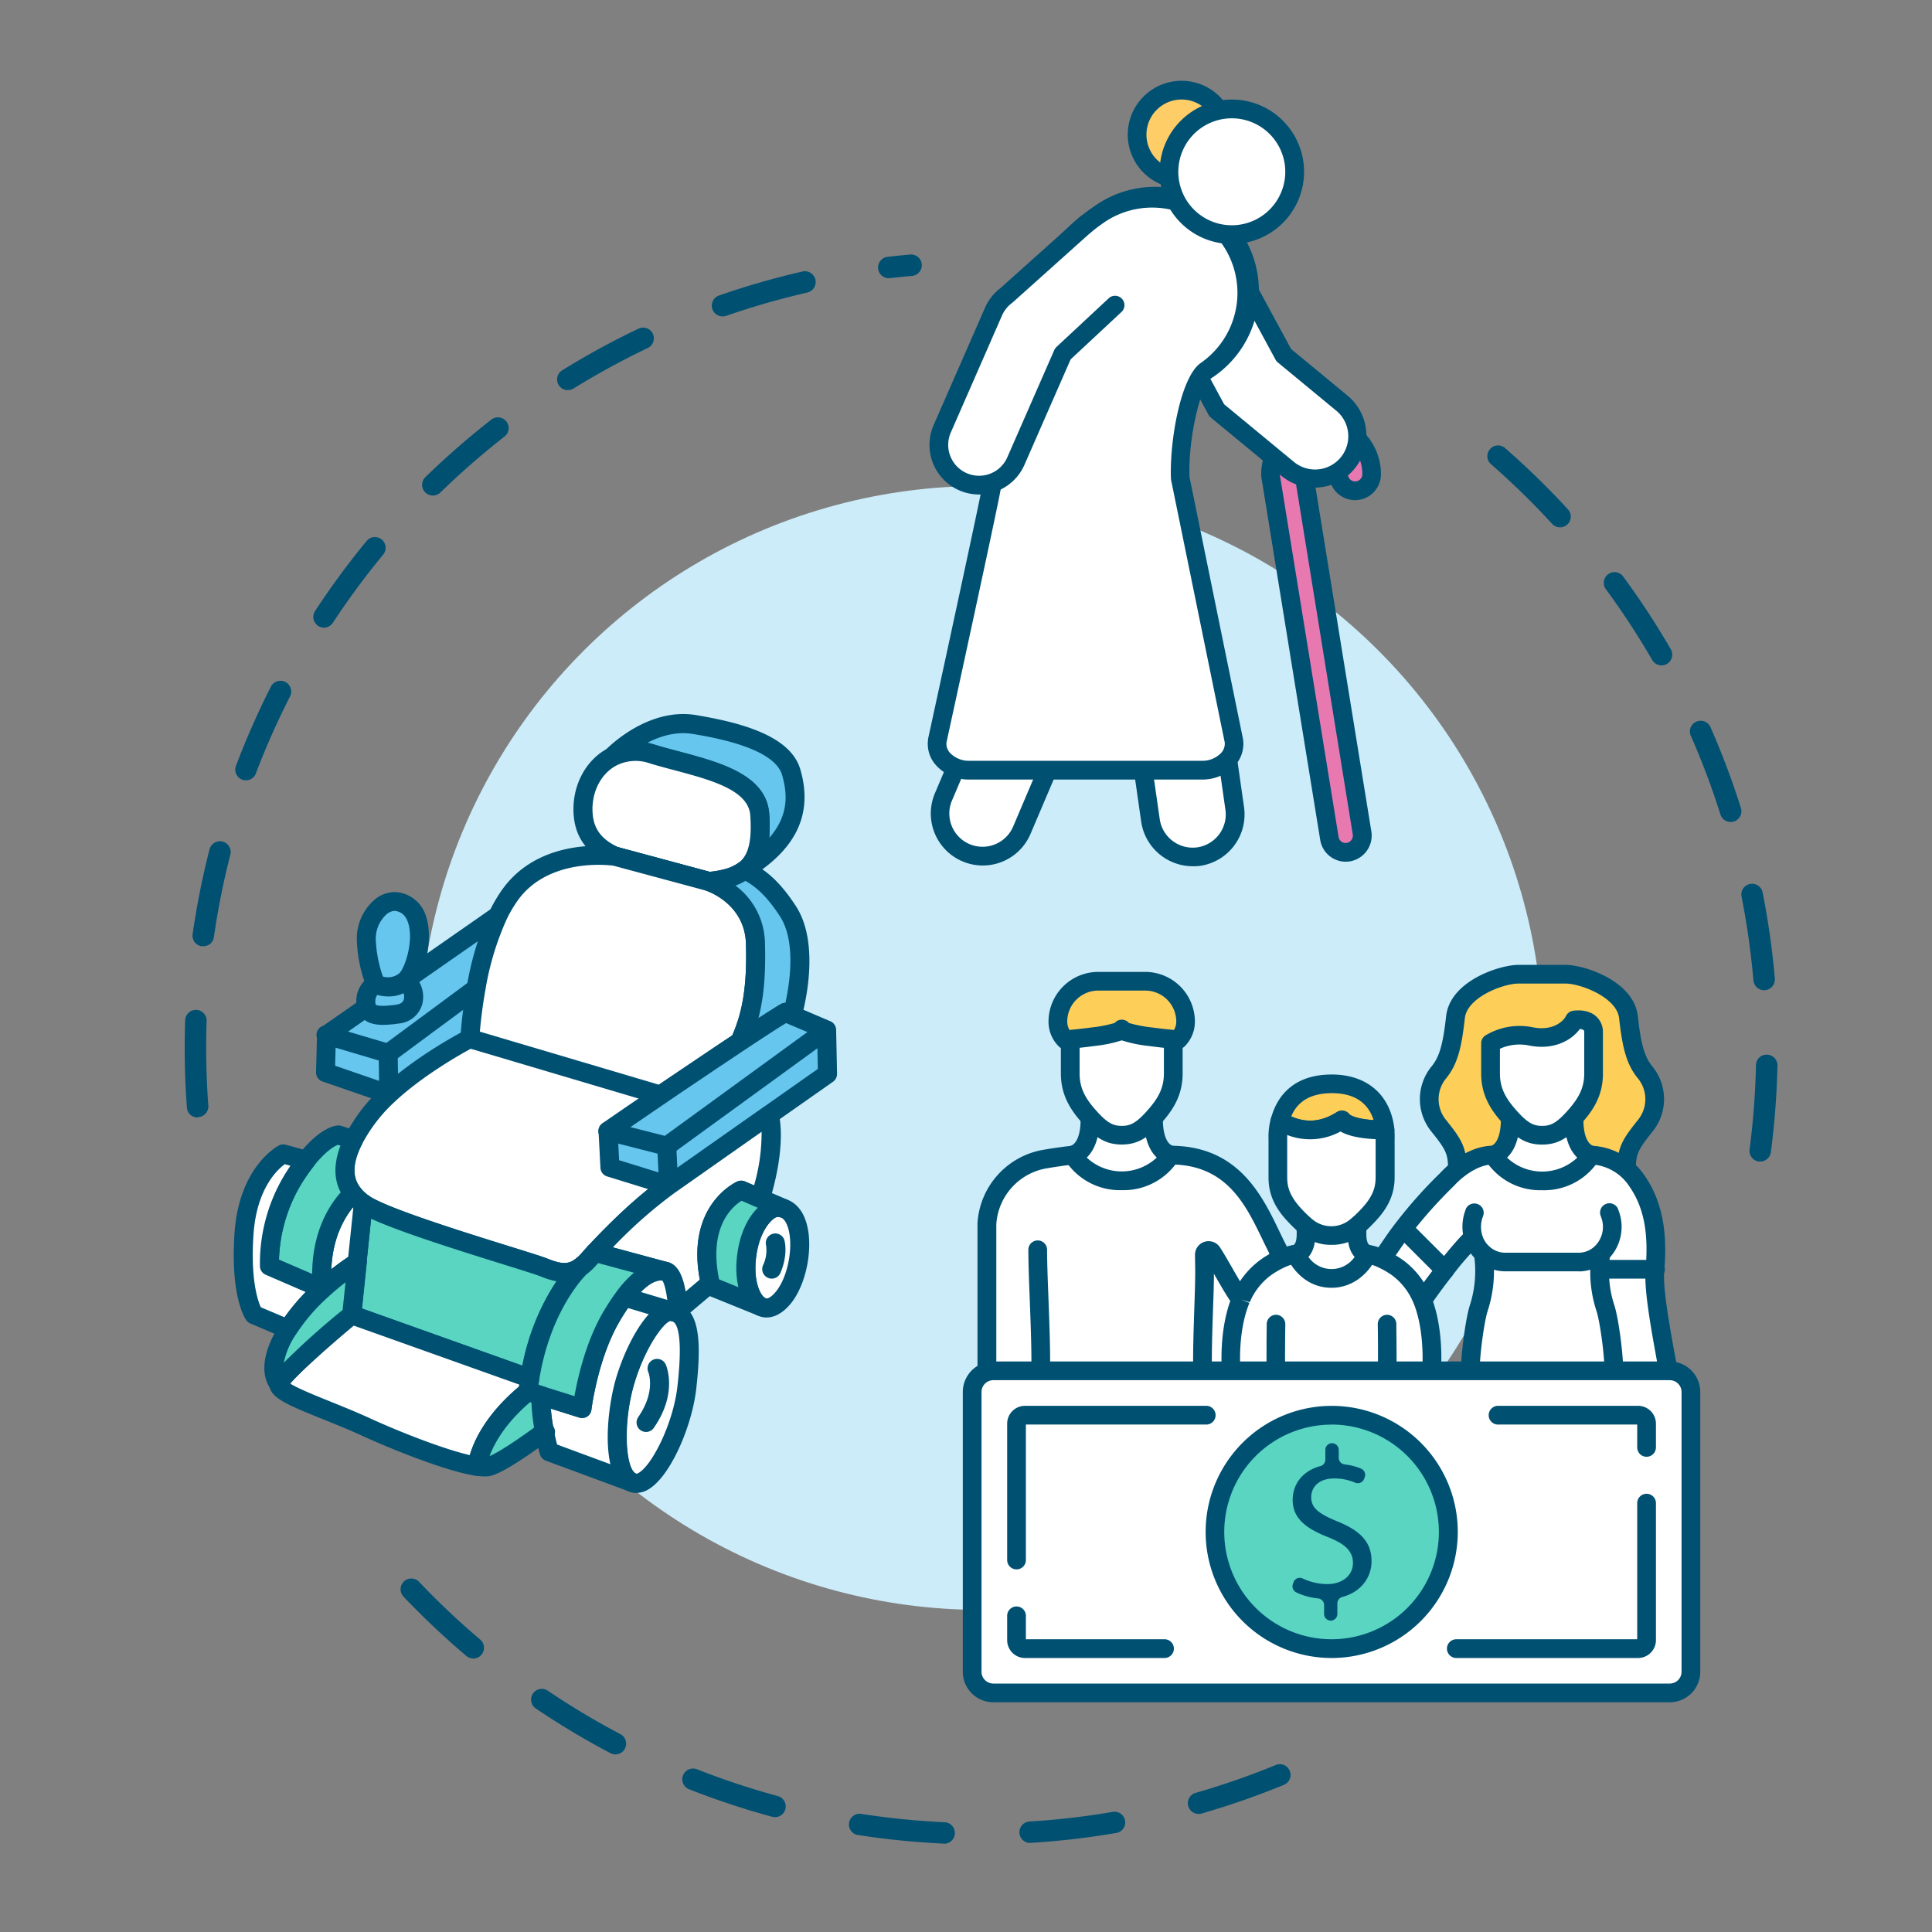 <svg xmlns="http://www.w3.org/2000/svg" viewBox="0 0 550 550"><rect x="0" y="0" width="550" height="550" fill="#808080" stroke="none"/><defs><style>.cls-1{fill:#005072;}.cls-2{fill:#ccecf9;}.cls-3{fill:#e779b0;}.cls-4{fill:#fff;}.cls-5{fill:#ffcd67;}.cls-6{fill:#66c6ee;}.cls-7{fill:#033454;}.cls-8{fill:#59d5c2;}.cls-9{fill:#fdcf59;}</style></defs><g id="Health"><path class="cls-1" d="M56.21,318.12a3,3,0,0,1-3-2.83c-.42-5.61-.63-11.32-.63-17,0-2.6.05-5.22.13-7.79a3.06,3.06,0,0,1,3-3h.11a3.05,3.05,0,0,1,3,3.16c-.09,2.5-.13,5.05-.13,7.58,0,5.49.21,11.05.61,16.51a3.06,3.06,0,0,1-2.82,3.27Zm1.66-48.75-.44,0a3,3,0,0,1-2.59-3.45,226.69,226.69,0,0,1,4.85-24.28,3.06,3.06,0,0,1,5.92,1.52,222.26,222.26,0,0,0-4.72,23.62A3,3,0,0,1,57.87,269.37ZM70,222.14a3.22,3.22,0,0,1-1.09-.2A3.06,3.06,0,0,1,67.18,218a228.4,228.4,0,0,1,10-22.64,3.06,3.06,0,0,1,5.45,2.77,220.58,220.58,0,0,0-9.77,22A3,3,0,0,1,70,222.14Zm22.17-43.45A3.07,3.07,0,0,1,89.66,174,228.25,228.25,0,0,1,104.37,154a3.05,3.05,0,1,1,4.71,3.89,219.61,219.61,0,0,0-14.31,19.39A3.07,3.07,0,0,1,92.21,178.69Zm31.06-37.62a3.05,3.05,0,0,1-2.13-5.24,228.75,228.75,0,0,1,18.65-16.28,3.06,3.06,0,1,1,3.76,4.82,221.74,221.74,0,0,0-18.15,15.84A3.06,3.06,0,0,1,123.27,141.07Zm38.43-30a3.05,3.05,0,0,1-1.61-5.65,227.13,227.13,0,0,1,21.72-11.86,3.05,3.05,0,0,1,2.63,5.51,224.08,224.08,0,0,0-21.14,11.54A3,3,0,0,1,161.7,111.05Zm44-21a3.06,3.06,0,0,1-1-5.94,227.53,227.53,0,0,1,23.79-6.84,3.06,3.06,0,0,1,1.36,6,218.26,218.26,0,0,0-23.14,6.65A3,3,0,0,1,205.71,90.06Zm47.53-10.88a3.05,3.05,0,0,1-.35-6.09q3.18-.36,6.38-.65a3.06,3.06,0,0,1,.54,6.09c-2.08.18-4.16.39-6.22.63Z"/><path class="cls-1" d="M268.79,524.84h-.14A230.24,230.24,0,0,1,244,522.35a3.05,3.05,0,0,1,1-6,222.86,222.86,0,0,0,24,2.41,3.06,3.06,0,0,1-.14,6.11Zm24.42-.18a3.06,3.06,0,0,1-.19-6.11A220.49,220.49,0,0,0,317,515.77a3.05,3.05,0,0,1,1,6,227.68,227.68,0,0,1-24.59,2.86ZM220.6,517.3a2.82,2.82,0,0,1-.81-.11,226,226,0,0,1-23.5-7.78,3.06,3.06,0,1,1,2.24-5.69,220.28,220.28,0,0,0,22.87,7.58,3.05,3.05,0,0,1-.8,6Zm120.68-.92a3.05,3.05,0,0,1-.85-6,220.17,220.17,0,0,0,22.75-7.92,3.05,3.05,0,1,1,2.32,5.65,227.71,227.71,0,0,1-23.38,8.15A3,3,0,0,1,341.28,516.38ZM175.2,499.44a3,3,0,0,1-1.42-.35,228.11,228.11,0,0,1-21.25-12.72,3.05,3.05,0,0,1,3.42-5.06,221.47,221.47,0,0,0,20.68,12.37,3.06,3.06,0,0,1-1.43,5.76Zm-40.43-27.3a3.07,3.07,0,0,1-2-.72,229.39,229.39,0,0,1-18-17,3.06,3.06,0,0,1,4.43-4.21,220.74,220.74,0,0,0,17.51,16.55,3.06,3.06,0,0,1-2,5.39Z"/><path class="cls-1" d="M501.1,330.66l-.4,0a3.05,3.05,0,0,1-2.63-3.42,223.93,223.93,0,0,0,1.82-24,3,3,0,0,1,3.12-3,3.06,3.06,0,0,1,3,3.12A230.88,230.88,0,0,1,504.13,328,3.06,3.06,0,0,1,501.1,330.66Zm1.06-48.77a3.06,3.06,0,0,1-3-2.8,221.83,221.83,0,0,0-3.38-23.85,3.05,3.05,0,1,1,6-1.18,225.88,225.88,0,0,1,3.48,24.51,3.07,3.07,0,0,1-2.78,3.31ZM492.69,234a3.06,3.06,0,0,1-2.92-2.13,218.43,218.43,0,0,0-8.49-22.54,3.06,3.06,0,0,1,5.59-2.47,226,226,0,0,1,8.73,23.17,3.05,3.05,0,0,1-2,3.83A2.88,2.88,0,0,1,492.69,234ZM473,189.42a3.06,3.06,0,0,1-2.65-1.53,220.72,220.72,0,0,0-13.19-20.15,3.05,3.05,0,1,1,4.92-3.62,227.43,227.43,0,0,1,13.56,20.71,3.07,3.07,0,0,1-1.11,4.18A3.16,3.16,0,0,1,473,189.42Zm-28.9-39.3a3,3,0,0,1-2.25-1,222.8,222.8,0,0,0-17.24-16.84,3.05,3.05,0,1,1,4-4.59A227.67,227.67,0,0,1,446.36,145a3.05,3.05,0,0,1-2.25,5.12Z"/><circle class="cls-2" cx="279.3" cy="298.33" r="159.97" transform="translate(-129.14 284.87) rotate(-45)"/><path class="cls-3" d="M383.1,242.64a4.73,4.73,0,0,1-4.64-4L361.77,135.78a5.12,5.12,0,0,1-.06-.78,14.38,14.38,0,1,1,28.75,0,4.72,4.72,0,1,1-9.43,0,4.94,4.94,0,0,0-9.88-.32l16.61,102.41a4.78,4.78,0,0,1-3.89,5.49A5,5,0,0,1,383.1,242.64Z"/><path class="cls-1" d="M383.1,245.31a7.36,7.36,0,0,1-7.27-6.24L359.14,136.2a6.78,6.78,0,0,1-.1-1.2,17,17,0,1,1,34.09,0,7.38,7.38,0,1,1-14.76,0,2.28,2.28,0,0,0-4.54-.4l16.56,102.07a7.44,7.44,0,0,1-6.08,8.54A8.23,8.23,0,0,1,383.1,245.31Zm-7-122.2A11.82,11.82,0,0,0,364.37,135a2,2,0,0,0,0,.35l16.69,102.86a2,2,0,0,0,2.34,1.74,2.1,2.1,0,0,0,1.7-2.43L368.51,135.1a2.88,2.88,0,0,1,0-.59,7.62,7.62,0,0,1,15.22.49,2.05,2.05,0,1,0,4.1,0A11.82,11.82,0,0,0,376.08,123.11Z"/><path class="cls-4" d="M339.49,243.94a12.12,12.12,0,0,1-12-10.41l-5.1-35.68a20.07,20.07,0,0,0-1.63-5.56l-16.44-36a12.12,12.12,0,0,1,22.05-10.08l16.44,36a44.71,44.71,0,0,1,3.59,12.22l5.09,35.67a12.13,12.13,0,0,1-10.29,13.72A12.68,12.68,0,0,1,339.49,243.94Z"/><path class="cls-1" d="M339.49,246.6a14.85,14.85,0,0,1-14.62-12.7l-5.1-35.67a17.64,17.64,0,0,0-1.41-4.83l-16.44-36a14.79,14.79,0,1,1,26.9-12.3l16.44,36a47.37,47.37,0,0,1,3.8,13l5.09,35.67a14.8,14.8,0,0,1-12.55,16.73A15,15,0,0,1,339.49,246.6ZM315.37,141.83a9.47,9.47,0,0,0-3.93.86,9.46,9.46,0,0,0-4.67,12.53l16.44,36a23,23,0,0,1,1.84,6.3l5.1,35.67a9.49,9.49,0,0,0,9.34,8.12,10.35,10.35,0,0,0,1.36-.09,9.47,9.47,0,0,0,8-10.7l-5.09-35.67a41.83,41.83,0,0,0-3.37-11.49l-16.44-36a9.48,9.48,0,0,0-8.6-5.53Z"/><path class="cls-4" d="M374.2,136.18a12.09,12.09,0,0,1-7.71-2.77l-20.1-16.59-17.86-33A12.12,12.12,0,0,1,349.85,72.3l15.61,28.82,16.47,13.59a12.12,12.12,0,0,1-7.73,21.47Z"/><path class="cls-1" d="M374.2,138.85a14.78,14.78,0,0,1-9.41-3.39L344.7,118.87a2.56,2.56,0,0,1-.65-.78l-17.87-33a14.79,14.79,0,0,1,26-14.09l15.37,28.36,16.06,13.26a14.79,14.79,0,0,1-9.42,26.2Zm-25.71-23.76,19.69,16.26a9.46,9.46,0,1,0,12.05-14.58l-16.46-13.59a2.59,2.59,0,0,1-.65-.79L347.5,73.57a9.46,9.46,0,0,0-16.63,9Z"/><path class="cls-4" d="M279.76,243.72a12.13,12.13,0,0,1-11.15-16.87l13.71-32.23a35.4,35.4,0,0,0,2.75-11.36l3.18-43.75a12.12,12.12,0,0,1,24.18,1.75L309.25,185a59.45,59.45,0,0,1-4.62,19.09l-13.71,32.23A12.13,12.13,0,0,1,279.76,243.72Z"/><path class="cls-1" d="M279.76,246.39a14.8,14.8,0,0,1-13.6-20.59l13.71-32.23a32.82,32.82,0,0,0,2.54-10.5l3.18-43.75a14.79,14.79,0,0,1,29.5,2.14l-3.18,43.75a62.41,62.41,0,0,1-4.82,19.94l-13.72,32.23A14.77,14.77,0,0,1,279.76,246.39Zm20.57-115.46a9.47,9.47,0,0,0-9.42,8.77l-3.18,43.75a38.37,38.37,0,0,1-3,12.21l-13.72,32.23a9.46,9.46,0,0,0,17.41,7.41l13.71-32.24a56.86,56.86,0,0,0,4.41-18.24l3.18-43.75A9.47,9.47,0,0,0,301,131Z"/><path class="cls-4" d="M336,136.14c-.46-11,3-27.73,7.37-30.67a26.94,26.94,0,0,0-30-44.78c-32.34,21.64-31.67,69.16-31.21,78.47,0,.93-15.37,71.76-15.37,71.76-.64,4.43,3.64,8.33,9.16,8.33h66.14c5.51,0,9.79-3.9,9.15-8.33Z"/><path class="cls-1" d="M342.11,221.92H276a12.56,12.56,0,0,1-9.56-4.1,9.05,9.05,0,0,1-2.24-7.28,1.06,1.06,0,0,1,0-.19c5.88-27,14.69-67.79,15.29-71.31-.47-10.13-.84-58.32,32.4-80.57a29.61,29.61,0,1,1,32.93,49.21c-2.94,2-6.61,16.8-6.19,28.14l15.23,74.56a9.13,9.13,0,0,1-2.2,7.44A12.57,12.57,0,0,1,342.11,221.92Zm-72.67-10.54a3.77,3.77,0,0,0,1,2.94,7.34,7.34,0,0,0,5.54,2.26h66.14a7.33,7.33,0,0,0,5.53-2.26,3.8,3.8,0,0,0,1-3l-15.25-74.61a2,2,0,0,1-.05-.43c-.44-10.56,2.74-29.11,8.55-33a24.28,24.28,0,0,0-27-40.35c-31.14,20.84-30.48,67.07-30,76.13C284.86,139.47,284.91,140.3,269.44,211.38Z"/><path class="cls-4" d="M317.35,86.94l-14.78,13.79-13.36,30.52a11.46,11.46,0,0,1-10.5,6.86,11.29,11.29,0,0,1-4.58-1,11.44,11.44,0,0,1-5.9-15.08l14.59-33.32a11.4,11.4,0,0,1,3.7-4.63l22.77-20.4Z"/><path class="cls-1" d="M278.71,140.77A14.11,14.11,0,0,1,265.79,121l14.59-33.32A14.09,14.09,0,0,1,284.83,82l22.68-20.32a2.67,2.67,0,1,1,3.56,4L288.3,86.09a1.56,1.56,0,0,1-.2.16,8.87,8.87,0,0,0-2.84,3.55l-14.59,33.33a8.79,8.79,0,0,0,4.53,11.57,8.77,8.77,0,0,0,11.56-4.52l13.37-30.52a2.56,2.56,0,0,1,.62-.88L315.53,85a2.67,2.67,0,1,1,3.64,3.9L304.79,102.3l-13.14,30A14.12,14.12,0,0,1,278.71,140.77Z"/><circle class="cls-5" cx="336.37" cy="38.32" r="12.66"/><path class="cls-1" d="M336.37,53.64a15.32,15.32,0,1,1,15.32-15.32A15.33,15.33,0,0,1,336.37,53.64Zm0-25.31a10,10,0,1,0,10,10A10,10,0,0,0,336.37,28.33Z"/><circle class="cls-4" cx="350.66" cy="48.91" r="17.89" transform="translate(53.41 241.26) rotate(-40.85)"/><path class="cls-1" d="M350.7,69.47a20.56,20.56,0,0,1-3.81-.36h0a20.56,20.56,0,1,1,24-16.43A20.57,20.57,0,0,1,350.7,69.47Zm-2.83-5.6a15.22,15.22,0,0,0,5.59-29.93,15.22,15.22,0,0,0-5.59,29.93Z"/><polygon class="cls-6" points="110.5 299.87 110.69 311.52 143.61 290.31 141.75 260.66 115.93 278.64 104.43 286.66 92.93 294.67 92.64 305.3 110.69 311.52 110.5 299.87"/><path class="cls-1" d="M110.69,314.23a2.69,2.69,0,0,1-.74-.1l-.16-.05-18-6.21a2.71,2.71,0,0,1-1.82-2.64l.28-10.64a2.74,2.74,0,0,1,1.16-2.15l48.82-34a2.7,2.7,0,0,1,4.25,2.05l1.86,29.65a2.71,2.71,0,0,1-1.24,2.45l-32.9,21.2-.12.07a2,2,0,0,1-.44.21A2.62,2.62,0,0,1,110.69,314.23ZM95.4,303.39l12.52,4.31-.13-7.78a2.72,2.72,0,0,1,2.67-2.76,2.65,2.65,0,0,1,2.75,2.67l.11,6.77,27.48-17.71-1.45-23.25L95.6,296.11Z"/><path class="cls-1" d="M110.5,302.58a2.56,2.56,0,0,1-.77-.11l-17.57-5.21a2.71,2.71,0,1,1,1.54-5.19L110,296.89l23.93-17.69a2.71,2.71,0,1,1,3.22,4.36l-25,18.49A2.68,2.68,0,0,1,110.5,302.58Z"/><path class="cls-6" d="M106.94,280.18a5.39,5.39,0,0,0-2.75,5.08c0,3.86,3.18,4.24,9,3.47s5.65-7.13,2.29-9.61Z"/><path class="cls-1" d="M109.16,291.76c-2.38,0-4.31-.44-5.72-1.68a6.1,6.1,0,0,1-2-4.82,8.13,8.13,0,0,1,4.35-7.55,2.71,2.71,0,0,1,2.28,4.91,2.81,2.81,0,0,0-1.21,2.64,1.7,1.7,0,0,0,.11.75c.12.11,1,.68,5.82,0,1.85-.25,2.11-1.24,2.19-1.57a3.21,3.21,0,0,0-1.15-3.17,2.71,2.71,0,0,1,3.22-4.36,8.62,8.62,0,0,1,3.18,8.88,7.61,7.61,0,0,1-6.72,5.59A34.5,34.5,0,0,1,109.16,291.76Z"/><path class="cls-6" d="M112.7,256.65c-3.52-.42-8.79,4.31-8.38,11.49a36.94,36.94,0,0,0,2.62,12s4.78,2.3,8.54-1.06S123.14,257.93,112.7,256.65Z"/><path class="cls-1" d="M110.57,283.67a11.51,11.51,0,0,1-4.81-1.05,2.67,2.67,0,0,1-1.29-1.32,39.47,39.47,0,0,1-2.85-13,14.59,14.59,0,0,1,4.4-11.6,8.92,8.92,0,0,1,7-2.72h0a9.7,9.7,0,0,1,8.35,7.19c2.06,6.57-.56,16.83-4.09,20A9.9,9.9,0,0,1,110.57,283.67ZM109,278a5,5,0,0,0,4.67-.94c1.54-1.38,4.17-9.07,2.53-14.31-.87-2.77-2.61-3.29-3.84-3.45a4,4,0,0,0-2.65,1.3A9.39,9.39,0,0,0,107,268,36.6,36.6,0,0,0,109,278Z"/><path class="cls-6" d="M212.26,247.47c3.47-2.92,4.55-7.75,4-15.54-.74-11.16-18.21-13.48-30.58-17.26a14.78,14.78,0,0,0-11.43.77c.55-.57,11.11-11.23,23.41-9.16,12.63,2.13,25.29,5.7,27.55,13.62S227.68,237.91,212.26,247.47Z"/><path class="cls-1" d="M212.26,250.18a2.71,2.71,0,0,1-1.75-4.78c2.63-2.21,3.56-6.19,3.08-13.29-.48-7.27-11.29-10.14-21.74-12.92-2.32-.62-4.71-1.25-6.92-1.93a12.09,12.09,0,0,0-9.38.58,2.71,2.71,0,0,1-3.22-4.27c.48-.5,11.9-12.3,25.82-10,12.36,2.08,26.91,5.73,29.71,15.54,3.59,12.47-1.05,22.48-14.18,30.62A2.63,2.63,0,0,1,212.26,250.18Zm-28.07-38.67a20.1,20.1,0,0,1,2.32.57c2.12.65,4.36,1.24,6.73,1.87,11.73,3.12,25,6.65,25.76,17.8a44.7,44.7,0,0,1,0,6.76c5.72-6.52,5.11-12.79,3.65-17.86-2.22-7.8-19.67-10.74-25.4-11.7C192.42,208.14,187.84,209.6,184.19,211.51Z"/><path class="cls-4" d="M216.3,231.93c.51,7.79-.57,12.62-4,15.54l0,0-.21.15h0a14.48,14.48,0,0,1-5.64,2.53,25.11,25.11,0,0,1-4.7.73h0l-26.39-7.11c-4.8-2.13-8.51-5.4-9.17-11.43-.76-7.05,2.48-13.93,8.2-16.91l0,0a14.78,14.78,0,0,1,11.43-.77C198.09,218.45,215.56,220.77,216.3,231.93Z"/><path class="cls-1" d="M201.66,253.63a2.81,2.81,0,0,1-.82-.13l-26.31-7.08-.39-.14c-6.56-2.91-10.08-7.36-10.77-13.61-.88-8.23,3-16.09,9.58-19.58L173,213h0a17.48,17.48,0,0,1,13.48-1c2.12.65,4.36,1.24,6.73,1.87,11.73,3.12,25,6.65,25.76,17.8.6,9-.89,14.31-5,17.76l-.15.13-.2.14-.11.08a17.39,17.39,0,0,1-6.58,3,27.85,27.85,0,0,1-5.23.79Zm-25.51-12.39,25.8,6.95a23.89,23.89,0,0,0,3.78-.63,12,12,0,0,0,4.6-2l.2-.14c2.62-2.21,3.53-6.19,3.06-13.27h0c-.48-7.27-11.29-10.14-21.74-12.92-2.32-.62-4.71-1.25-6.92-1.93a12.05,12.05,0,0,0-9.31.55l-.1.05c-4.7,2.45-7.41,8.17-6.76,14.22C169.23,236.3,171.51,239.14,176.15,241.24Zm36.09,6.25h0Z"/><path class="cls-4" d="M201.63,250.91c-4.54.17-7.08-1.6-13.58-3.28-4.29-1.09-8.92-2.08-12.81-3.83Z"/><path class="cls-7" d="M201,253.63a24.07,24.07,0,0,1-8.19-1.71c-1.53-.52-3.26-1.1-5.45-1.66l-2.21-.55a66.13,66.13,0,0,1-11-3.44,2.7,2.7,0,0,1,1.81-5.08l26.4,7.1a2.71,2.71,0,0,1-.61,5.32Z"/><path class="cls-4" d="M195.78,314.74l-2.07,8.66v0l-3.37,14.06c-7.77,5.46-16.15,13.81-21,19l-1.73,1.91a13.52,13.52,0,0,1-2.48,2.29l-.05,0c-3.27,2.27-6.37,1.63-10.28.07-4.91-2-44.36-13.14-51.42-18.25a14,14,0,0,1-3-2.85c-2.94-3.81-3.07-8.79.22-15.24.17-.33.34-.64.52-1a49.23,49.23,0,0,1,3.84-5.84,47.18,47.18,0,0,1,5.68-6.17s0,0,0,0c9.74-9,23-15.84,23-15.84l1.09.3,54.51,14.9,4.7,1.28Z"/><path class="cls-1" d="M160.59,365a18.43,18.43,0,0,1-6.75-1.62c-1.27-.5-5.54-1.84-10.49-3.38-18.24-5.68-36.48-11.54-41.51-15.18a17,17,0,0,1-3.56-3.39c-3.72-4.81-3.74-10.91-.06-18.13l.57-1.06a52.13,52.13,0,0,1,4-6.16,50.22,50.22,0,0,1,6-6.52l.12-.11c9.88-9.11,23-15.89,23.54-16.17a2.72,2.72,0,0,1,2-.2l1.09.3,59.21,16.18a2.66,2.66,0,0,1,1.54,1.11l1.73,2.59a2.72,2.72,0,0,1,.37,2.13l-2,8.53,0,.16L193,338.11a2.73,2.73,0,0,1-1.08,1.59c-8.83,6.19-17.93,15.84-20.51,18.65-.64.69-1.2,1.33-1.7,1.88a16.63,16.63,0,0,1-2.81,2.61h0a1.3,1.3,0,0,1-.2.15A10.42,10.42,0,0,1,160.59,365ZM112.42,313.6a44.59,44.59,0,0,0-5.26,5.72,46.1,46.1,0,0,0-3.62,5.51c-.18.32-.34.61-.49.91-2.68,5.26-2.84,9.3-.49,12.34a11.82,11.82,0,0,0,2.45,2.31c4.74,3.43,27.65,10.57,40,14.41,5.48,1.7,9.43,2.94,10.89,3.52,3.84,1.54,5.65,1.62,7.61.31l.18-.13a11.74,11.74,0,0,0,2-1.86c.51-.59,1.11-1.24,1.76-2,2.59-2.82,11.55-12.31,20.54-18.82l3.1-12.93,0-.16,1.8-7.52-.51-.76-58.29-15.93c-3.13,1.69-13.62,7.62-21.52,14.93A.69.69,0,0,1,112.42,313.6Z"/><path class="cls-4" d="M215.06,268.55c.4,13.6-1.28,21-4.42,28l-1.4.93-17,11.41-2.92,2-1.34.89L134.82,296l-1.07-.32a122.79,122.79,0,0,1,1.77-14.28,84.19,84.19,0,0,1,6.23-20.71h0a39.24,39.24,0,0,1,3.49-6c10.13-14.1,29.93-10.93,29.93-10.93l.08,0,26.39,7.11h0C202.39,251.15,214.66,255.34,215.06,268.55Z"/><path class="cls-1" d="M188,314.46a2.87,2.87,0,0,1-.77-.11L133,298.26a2.7,2.7,0,0,1-1.93-2.73,122.15,122.15,0,0,1,1.81-14.63,85.65,85.65,0,0,1,6.36-21.22,1.67,1.67,0,0,1,.08-.2,42.33,42.33,0,0,1,3.74-6.36c11-15.28,31.68-12.15,32.55-12l.26,0,26.49,7.13.2.06c1.14.38,14.78,5.2,15.23,20.12h0c.42,14.63-1.55,22.24-4.66,29.17a2.65,2.65,0,0,1-1,1.15l-1.4.93L189.52,314A2.66,2.66,0,0,1,188,314.46Zm-51.4-20.78,50.95,15.11,20.92-14.07c2.62-6.07,4.25-13,3.88-26.09-.35-11.45-11.07-15-11.52-15.13h0l-26.22-7.06c-1.55-.21-18.55-2.17-27.19,9.85a36.91,36.91,0,0,0-3.17,5.38.87.87,0,0,1-.07.17,80.08,80.08,0,0,0-6,20C137.27,286.89,136.82,291.24,136.61,293.68Z"/><path class="cls-6" d="M225.51,289l-1.91-.81c-2,1.13-6.92,4.32-13,8.32,3.14-7,4.82-14.39,4.42-28-.4-13.21-12.67-17.4-13.4-17.63a25.11,25.11,0,0,0,4.7-.73,14.48,14.48,0,0,0,5.64-2.53h0c4.05,1.89,8,5.09,12.37,11.87C231.15,270.09,225.51,289,225.51,289Z"/><path class="cls-1" d="M210.64,299.24a2.66,2.66,0,0,1-1.75-.64,2.71,2.71,0,0,1-.72-3.17c2.79-6.25,4.58-13.2,4.19-26.8-.35-11.44-11.07-15-11.52-15.13a2.71,2.71,0,0,1,.71-5.29,22.48,22.48,0,0,0,4.18-.65,12,12,0,0,0,4.6-2,2.67,2.67,0,0,1,1.33-.55,2.73,2.73,0,0,1,1.49.23c5.18,2.4,9.34,6.37,13.51,12.85,7.36,11.5,1.69,30.94,1.44,31.76a2.7,2.7,0,0,1-1.44,1.68,2.77,2.77,0,0,1-2.22,0l-.65-.28c-2.12,1.29-6,3.78-11.66,7.54A2.61,2.61,0,0,1,210.64,299.24Zm-1.26-47.13a20.84,20.84,0,0,1,8.39,16.36c.28,9.51-.46,16-1.86,21.37,3.14-2,5.21-3.34,6.36-4a2.69,2.69,0,0,1,1.32-.35c1.19-5.38,3.09-17.37-1.49-24.53-3.9-6.07-7.25-8.73-9.9-10.19A15.94,15.94,0,0,1,209.38,252.11Z"/><path class="cls-6" d="M235.3,293.18l.26,12.51L218.91,317.4l-28.57,20.08-16.7-5.16L173.1,322c.77-.57,7-4.85,14.91-10.23l1.34-.89,2.92-2c5.6-3.8,11.64-7.87,17-11.41l1.4-.93c6-4,11-7.19,13-8.32l1.91.81Z"/><path class="cls-1" d="M190.34,340.19a2.77,2.77,0,0,1-.8-.12l-16.7-5.16a2.71,2.71,0,0,1-1.91-2.45l-.53-10.34a2.69,2.69,0,0,1,1.09-2.31c.84-.63,7.29-5.05,15-10.3l4.27-2.88c5.6-3.79,11.64-7.88,17-11.42l1.4-.93c7.13-4.72,11.3-7.39,13.13-8.42a2.65,2.65,0,0,1,2.39-.13l11.7,5a2.71,2.71,0,0,1,1.65,2.44l.26,12.51a2.7,2.7,0,0,1-1.15,2.27L191.9,339.7A2.72,2.72,0,0,1,190.34,340.19Zm-14.09-9.9,13.62,4.21,42.95-30.2-.19-9.31-8.84-3.74c-2.12,1.29-6,3.78-11.66,7.54l-1.39.93c-5.33,3.54-11.36,7.61-17,11.4L189.52,314c-6.45,4.39-11.43,7.81-13.63,9.34Z"/><path class="cls-1" d="M190.34,340.19a2.71,2.71,0,0,1-2.7-2.59l-.54-11.23a2.71,2.71,0,0,1,5.42-.25l.53,11.23a2.71,2.71,0,0,1-2.58,2.83Z"/><path class="cls-1" d="M189.81,329a2.56,2.56,0,0,1-.67-.08l-16.7-4.26a2.71,2.71,0,1,1,1.34-5.25l15.47,3.94L233.71,291a2.71,2.71,0,0,1,3.18,4.38L191.4,328.44A2.67,2.67,0,0,1,189.81,329Z"/><path class="cls-4" d="M216.4,341.16,211,338.83s-13.38,5.6-8.8,26.46v0L193,373.06c-.14-2.68-.78-10.84-3.77-11.19l-19.81-5.35c4.8-5.23,13.18-13.58,21-19l28.57-20.08S221.35,325,216.4,341.16Z"/><path class="cls-1" d="M193,375.77a2.7,2.7,0,0,1-2.71-2.57c-.24-4.89-1.12-7.93-1.72-8.7h0l-19.8-5.35a2.71,2.71,0,0,1-1.29-4.45c2.67-2.91,12.11-12.92,21.39-19.43l28.56-20.08a2.76,2.76,0,0,1,2.43-.35,2.69,2.69,0,0,1,1.71,1.75c.11.34,2.64,8.63-2.5,25.38a2.73,2.73,0,0,1-1.46,1.66,2.68,2.68,0,0,1-2.2,0l-4.23-1.82c-2.62,1.65-9.64,7.61-6.28,22.88a2.71,2.71,0,0,1-.51,2.25,2.65,2.65,0,0,1-.4.42l-9.2,7.75A2.67,2.67,0,0,1,193,375.77Zm-3.22-16.55c2.74.45,4.52,3.24,5.39,8.46l4.06-3.42c-4-21.51,10.57-27.87,10.72-27.93a2.74,2.74,0,0,1,2.12,0l2.6,1.12a53.53,53.53,0,0,0,2.14-15.25L191.9,339.7a132.8,132.8,0,0,0-17.42,15.39Z"/><path class="cls-7" d="M202.17,368a2.78,2.78,0,0,1-1.38-.37,2.71,2.71,0,0,1-.95-3.71l14.22-24.13a2.71,2.71,0,1,1,4.67,2.75l-14.22,24.13A2.71,2.71,0,0,1,202.17,368Z"/><path class="cls-4" d="M195.55,395c-1.38,12.16-9.85,29.39-15.5,27h0c-5.65-2.44-5.2-18.76-1.84-29.56s9.23-19.13,12.63-19.12a4.24,4.24,0,0,1,2.17.56C196.76,376.12,196.74,384.6,195.55,395Z"/><path class="cls-1" d="M181.17,425a5.63,5.63,0,0,1-2-.35l-.24-.09c-8.37-3.6-6.27-23.5-3.35-32.85,3.27-10.46,9.54-21,15.2-21h.07a6.88,6.88,0,0,1,3.47.92c4.4,2.58,5.52,9.46,3.88,23.78h0c-1.18,10.45-7.28,24.91-13.67,28.62A6.62,6.62,0,0,1,181.17,425Zm-.16-5.47.1,0a1.24,1.24,0,0,0,.73-.25c3.89-2.26,9.85-14.27,11-24.55h0c1.65-14.48-.06-17.8-1.23-18.48a2,2,0,0,0-.78-.19c-1.67.34-6.78,6.72-10.06,17.22C177.26,404.58,178,417.9,181,419.49Z"/><path class="cls-1" d="M183.92,407.65a2.74,2.74,0,0,1-1.54-.48,2.71,2.71,0,0,1-.68-3.77c5.07-7.33,2.9-12.68,2.88-12.73a2.71,2.71,0,0,1,4.95-2.22c.14.33,3.5,8.1-3.38,18A2.7,2.7,0,0,1,183.92,407.65Z"/><path class="cls-4" d="M193,373.06c0,.53,0,.85,0,.85a4.24,4.24,0,0,0-2.17-.56c-3.4,0-9.25,8.33-12.63,19.12S174.39,419.59,180,422l-23.68-8.75a60.74,60.74,0,0,1-2.4-16L165.73,401s1.81-15.11,8.45-26.32a62.09,62.09,0,0,1,3.57-5.41c4.83-6.47,8.54-7.7,11.45-7.38S192.83,370.38,193,373.06Z"/><path class="cls-1" d="M180,424.74a2.83,2.83,0,0,1-.94-.17l-23.68-8.75a2.69,2.69,0,0,1-1.64-1.73,62.2,62.2,0,0,1-2.53-16.81,2.71,2.71,0,0,1,3.52-2.58l8.77,2.75c.92-5.18,3.26-15.65,8.31-24.17a64.43,64.43,0,0,1,3.73-5.65c4.64-6.22,9.21-9,13.92-8.45,3.71.43,5.73,4.93,6.17,13.74v0l0,.87a2.68,2.68,0,0,1-1.31,2.42,2.71,2.71,0,0,1-2.75,0,2,2,0,0,0-.8-.2c-1.67.34-6.78,6.72-10.06,17.22-3.56,11.42-2.82,24.91.32,26.26a2.71,2.71,0,0,1-1.07,5.2Zm-21.45-13.53,15.22,5.63c-1.77-7.67-.17-18.84,1.81-25.17,3.12-10,9-20.09,14.45-21-.36-3.38-1-5.51-1.51-6.17-1.2-.09-4.07.21-8.64,6.33a55.93,55.93,0,0,0-3.4,5.17c-6.28,10.6-8.08,25.12-8.1,25.26a2.71,2.71,0,0,1-3.5,2.27l-8.1-2.54a59.93,59.93,0,0,0,.84,6.05C158,408.82,158.34,410.26,158.59,411.21Z"/><path class="cls-1" d="M191.84,376.16a3,3,0,0,1-.78-.11L177,371.83a2.71,2.71,0,0,1,1.55-5.19l14.09,4.22a2.71,2.71,0,0,1-.77,5.3Z"/><path class="cls-8" d="M165.13,360.77c-.75.73-11,10.88-14.31,31.6L100.13,374.3l1.55-14.9,1.75-16.81c7.06,5.11,46.51,16.29,51.42,18.25C158.76,362.4,161.86,363,165.13,360.77Z"/><path class="cls-1" d="M150.82,395.08a2.61,2.61,0,0,1-.91-.16L99.22,376.86A2.72,2.72,0,0,1,97.43,374l3.3-31.71A2.71,2.71,0,0,1,105,340.4c4.74,3.42,27.65,10.56,40,14.4,5.48,1.7,9.43,2.94,10.89,3.52,3.92,1.57,5.73,1.62,7.73.23a2.71,2.71,0,0,1,3.43,4.17c-.42.4-10.31,10.15-13.51,30.08a2.74,2.74,0,0,1-1.3,1.9A2.71,2.71,0,0,1,150.82,395.08ZM103,372.47l45.69,16.28a66.13,66.13,0,0,1,9.72-24,23.3,23.3,0,0,1-4.61-1.42c-1.27-.5-5.54-1.84-10.49-3.38-15-4.67-30-9.46-37.65-13Z"/><path class="cls-8" d="M189.2,361.87c-2.91-.32-6.62.91-11.45,7.38a62.09,62.09,0,0,0-3.57,5.41c-6.64,11.21-8.45,26.32-8.45,26.32L154,397.29l-3.65-1.15c.14-1.3.31-2.55.51-3.77,3.33-20.72,13.56-30.87,14.31-31.6l.05,0a13.52,13.52,0,0,0,2.48-2.29l1.73-1.91Z"/><path class="cls-1" d="M165.73,403.69a2.84,2.84,0,0,1-.81-.12l-15.43-4.85a2.71,2.71,0,0,1-1.88-2.89c.16-1.34.33-2.64.54-3.9,3.42-21.32,13.91-32,15.1-33.11l0,0a2.39,2.39,0,0,1,.35-.28,11.74,11.74,0,0,0,2-1.86c.51-.59,1.11-1.24,1.76-2a2.73,2.73,0,0,1,2.7-.77l19.8,5.35a2.71,2.71,0,0,1,2,3.12,2.75,2.75,0,0,1-3,2.19c-1-.12-3.94-.44-9,6.3a55.93,55.93,0,0,0-3.4,5.17c-6.28,10.6-8.08,25.12-8.1,25.26a2.7,2.7,0,0,1-1.22,2A2.74,2.74,0,0,1,165.73,403.69Zm-12.45-9.46,10.26,3.22c.92-5.18,3.26-15.65,8.31-24.17a64.43,64.43,0,0,1,3.73-5.65,30.19,30.19,0,0,1,4.9-5.31l-10.2-2.75-.59.66a17.5,17.5,0,0,1-2.77,2.58c-1.1,1.1-10.35,10.85-13.42,30C153.42,393.27,153.35,393.75,153.28,394.23Z"/><path class="cls-4" d="M223.05,369.33c-2.1,2.59-4.09,3.39-5.8,2.88h0l-.72-.3h0c-2.71-1.5-4.43-6.45-4.11-12.25.6-10.68,6-16,9.12-15.92A4.91,4.91,0,0,1,223,344C229.75,346.18,228.66,362.39,223.05,369.33Z"/><path class="cls-1" d="M218.22,375.06a6,6,0,0,1-1.73-.25,1.63,1.63,0,0,1-.31-.11l-.58-.24a2.69,2.69,0,0,1-.43-.19c-3.73-2.06-5.89-7.86-5.51-14.77.69-12.25,7.35-18.57,11.9-18.48a8,8,0,0,1,2.26.4c1.87.6,4.42,2.26,5.74,6.68,2.06,6.92.05,17.43-4.4,22.94h0C222.54,374.27,220,375.06,218.22,375.06Zm-.12-5.43c.66.11,1.74-.64,2.84-2,3.36-4.16,5-12.73,3.43-18-.36-1.19-1-2.7-2.25-3.09a2.79,2.79,0,0,0-.73-.12c-1.32,0-5.79,4.05-6.32,13.36-.29,5.33,1.31,8.78,2.6,9.65Zm5-.3h0Z"/><path class="cls-1" d="M219.64,364a2.6,2.6,0,0,1-1-.22,2.71,2.71,0,0,1-1.44-3.55,9.8,9.8,0,0,0,.88-5.72,2.73,2.73,0,0,1,1.94-3.28,2.69,2.69,0,0,1,3.29,1.86c.11.4,1.05,4.12-1.12,9.25A2.71,2.71,0,0,1,219.64,364Z"/><path class="cls-8" d="M223,344a4.91,4.91,0,0,0-1.46-.26c-3.07-.08-8.52,5.24-9.12,15.92-.32,5.8,1.4,10.75,4.11,12.25l-14.11-5.72c-.07-.3-.15-.6-.2-.89-4.58-20.86,8.8-26.46,8.8-26.46l5.43,2.33Z"/><path class="cls-1" d="M216.48,374.61a2.56,2.56,0,0,1-1-.2l-14.12-5.72a2.69,2.69,0,0,1-1.63-1.94l-.07-.28c-.05-.24-.11-.49-.15-.73-5-22.67,10.27-29.35,10.42-29.41a2.74,2.74,0,0,1,2.12,0l12,5.16a2.71,2.71,0,0,1-1.94,5.05,2.62,2.62,0,0,0-.69-.11c-1.32,0-5.79,4.05-6.32,13.36-.3,5.5,1.41,9,2.73,9.73a2.71,2.71,0,0,1-1.32,5.08Zm-11.77-10.4,5.49,2.22a25.21,25.21,0,0,1-.54-6.93c.42-7.45,3.05-12.72,6.07-15.67l-4.63-2C208.51,343.46,201.62,349.31,204.71,364.21Z"/><path class="cls-4" d="M103.43,342.59l-1.75,16.81a73.9,73.9,0,0,0-9.8,7.54c-.1-.59-2.48-16.26,8.54-27.2A14,14,0,0,0,103.43,342.59Z"/><path class="cls-1" d="M91.88,369.65a2.72,2.72,0,0,1-2.67-2.25c-.12-.71-2.82-17.54,9.3-29.58a2.69,2.69,0,0,1,4,.26,11.82,11.82,0,0,0,2.45,2.31,2.72,2.72,0,0,1,1.11,2.49l-1.75,16.8a2.73,2.73,0,0,1-1.27,2A72.12,72.12,0,0,0,93.7,369,2.68,2.68,0,0,1,91.88,369.65Zm8.6-25.94c-4.8,6-6,13-6.15,17.61,2-1.6,3.73-2.79,4.79-3.49l1.46-14Z"/><path class="cls-8" d="M100.42,339.74c-11,10.94-8.64,26.61-8.54,27.2v0h0L76.72,360.4a46.39,46.39,0,0,1,6.87-24.95,57,57,0,0,1,3.59-5.14c5.6-7.09,9.17-7.2,9.17-7.2l4.29,1.39C97.35,331,97.48,335.93,100.42,339.74Z"/><path class="cls-1" d="M91.88,369.67a2.73,2.73,0,0,1-1.09-.23l-15.15-6.56A2.7,2.7,0,0,1,74,360.56,48.81,48.81,0,0,1,81.29,334a59.48,59.48,0,0,1,3.76-5.37c6.08-7.7,10.41-8.21,11.22-8.24a2.85,2.85,0,0,1,.92.13l4.28,1.4a2.69,2.69,0,0,1,1.67,1.54,2.73,2.73,0,0,1-.09,2.27c-2.68,5.26-2.84,9.3-.49,12.34a2.7,2.7,0,0,1-.23,3.58c-10.11,10-7.8,24.68-7.78,24.83a2.71,2.71,0,0,1-2.33,3.15A2,2,0,0,1,91.88,369.67ZM79.42,358.61l9.45,4.09c0-5.58,1.1-15.23,8.13-23.27-2-3.77-2-8.22-.07-13.28l-.74-.24c-.77.29-3.27,1.51-6.89,6.08a54.49,54.49,0,0,0-3.42,4.9A44.21,44.21,0,0,0,79.42,358.61Z"/><path class="cls-4" d="M91.87,367A57.06,57.06,0,0,0,82,378.37l-9.67-4.09s-4.06-5.61-2.86-23.11S80.63,328.5,80.63,328.5l6.55,1.81a57,57,0,0,0-3.59,5.14,46.39,46.39,0,0,0-6.87,24.95Z"/><path class="cls-1" d="M82,381.08a2.78,2.78,0,0,1-1.06-.21l-9.66-4.1a2.65,2.65,0,0,1-1.14-.9c-.47-.66-4.6-6.92-3.37-24.89,1.29-18.8,12.15-24.64,12.61-24.88a2.72,2.72,0,0,1,2-.21l6.54,1.81A2.71,2.71,0,0,1,89.3,332a54.49,54.49,0,0,0-3.42,4.9,44.21,44.21,0,0,0-6.46,21.72L93,364.47a2.72,2.72,0,0,1,.74,4.5,54,54,0,0,0-9.41,10.86A2.7,2.7,0,0,1,82,381.08Zm-7.75-8.93L81,375a58.43,58.43,0,0,1,6-7.19l-11.41-4.94A2.7,2.7,0,0,1,74,360.56,48.81,48.81,0,0,1,81.29,334c.46-.73.92-1.44,1.39-2.13l-1.61-.45c-2.17,1.6-8,7-8.9,19.93S73.43,370.38,74.25,372.15Z"/><path class="cls-4" d="M150.82,392.37c-.2,1.22-.37,2.47-.51,3.77-13.68,11.1-14.47,21.27-14.47,21.27-7.35-1.09-22-6.79-31.77-11.24-11.8-5.39-24.93-9.34-24.63-12.16s20.69-19.71,20.69-19.71Z"/><path class="cls-1" d="M135.83,420.12a2.56,2.56,0,0,1-.39,0c-7.54-1.11-22.13-6.72-32.49-11.46-3.67-1.68-7.56-3.25-11-4.63-10.41-4.2-15.63-6.31-15.21-10.27.1-1.06.39-3.93,21.65-21.51a2.69,2.69,0,0,1,2.63-.47l50.7,18.07a2.7,2.7,0,0,1,1.76,3c-.19,1.17-.35,2.39-.49,3.64a2.7,2.7,0,0,1-1,1.79c-12.45,10.11-13.46,19.31-13.47,19.4a2.74,2.74,0,0,1-2.71,2.48ZM82.64,393.88c2,1.31,7.11,3.38,11.35,5.09,3.48,1.41,7.43,3,11.21,4.73,9.2,4.21,21.28,8.87,28.56,10.55,1.17-4,4.51-11.55,14-19.51,0-.19,0-.38.08-.57l-47.15-16.8C93.15,383.65,85,391,82.64,393.88Z"/><path class="cls-8" d="M155,407.58c-.52.4-11.26,8.45-15.58,9.83a8.93,8.93,0,0,1-3.58,0s.79-10.17,14.47-21.27l3.65,1.15A55.42,55.42,0,0,0,155,407.58Z"/><path class="cls-1" d="M138,420.3a18.25,18.25,0,0,1-2.55-.21,2.71,2.71,0,0,1-2.31-2.89c0-.46,1-11.46,15.46-23.16a2.7,2.7,0,0,1,2.52-.49l3.65,1.15a2.73,2.73,0,0,1,1.9,2.6,52.67,52.67,0,0,0,1,9.78,2.73,2.73,0,0,1-1,2.63c-.11.09-11.47,8.7-16.43,10.28A7,7,0,0,1,138,420.3Zm12.9-21.13c-7.27,6.21-10.29,12-11.53,15.36,3.26-1.42,9.63-5.87,12.67-8.12a58.92,58.92,0,0,1-.75-7.12Z"/><path class="cls-1" d="M155.14,410.29a2.81,2.81,0,0,1-2.83-2.38,2.73,2.73,0,0,1,2.48-3,2.83,2.83,0,0,1,3.2,2.35,2.72,2.72,0,0,1-2.47,3h0Z"/><path class="cls-8" d="M101.68,359.4l-1.55,14.9S79.72,391.18,79.44,394c0,0-4.61-4.36,2.56-15.64A57.06,57.06,0,0,1,91.87,367h0v0A73.9,73.9,0,0,1,101.68,359.4Z"/><path class="cls-1" d="M79.44,396.72a2.72,2.72,0,0,1-1.86-.74c-.64-.6-6-6.26,2.13-19.06A59.7,59.7,0,0,1,90,365l.1-.09a75.37,75.37,0,0,1,10.2-7.85,2.7,2.7,0,0,1,4.11,2.59l-1.55,14.9a2.68,2.68,0,0,1-1,1.81c-8.64,7.15-18.54,16.07-19.78,18.27a2.72,2.72,0,0,1-1.68,1.89A2.84,2.84,0,0,1,79.44,396.72Zm2.7-2.44Zm11.44-25.21a53.77,53.77,0,0,0-9.3,10.76,22.14,22.14,0,0,0-3.48,8.09,215,215,0,0,1,16.74-15l.82-7.87c-1.35,1.05-2.9,2.32-4.52,3.77A3.07,3.07,0,0,1,93.58,369.07Z"/><path class="cls-4" d="M280.93,390.52v-40.8c0-.47,0-.93,0-1.37a19.89,19.89,0,0,1,16.73-18.43c2.11-.36,4.74-.76,7.74-1.11h27.8c19.95,0,25.06,16.13,30.57,26.82l9.39,34.62Z"/><path class="cls-1" d="M280.93,393.19a2.66,2.66,0,0,1-2.66-2.67v-40.8c0-.52,0-1,0-1.52a22.59,22.59,0,0,1,18.95-20.91c2.52-.43,5.18-.81,7.87-1.12a1.62,1.62,0,0,1,.31,0h27.8c19.27,0,26.06,14.07,31,24.35.65,1.35,1.28,2.67,1.92,3.91a2.36,2.36,0,0,1,.21.52l9.38,34.62a2.66,2.66,0,1,1-5.14,1.39l-9.32-34.34c-.61-1.21-1.23-2.48-1.86-3.78-4.82-10-10.29-21.34-26.21-21.34H305.59c-2.54.3-5,.66-7.44,1.07a17.26,17.26,0,0,0-14.52,15.93c0,.41,0,.82,0,1.24v40.8A2.66,2.66,0,0,1,280.93,393.19Z"/><path class="cls-4" d="M328.43,318.11s-.69,9,4.81,10.7a16.84,16.84,0,0,1-27.8,0c5.5-1.68,4.81-10.7,4.81-10.7Z"/><path class="cls-1" d="M319.34,338.81a18.49,18.49,0,0,1-16.25-8.73,2.68,2.68,0,0,1-.12-2.28,2.64,2.64,0,0,1,1.69-1.54c2.79-.85,3.06-6.16,2.93-7.95a2.67,2.67,0,0,1,5.32-.4c.25,3.27-.36,8.62-3.54,11.62a14.56,14.56,0,0,0,19.94,0c-3.18-3-3.79-8.35-3.54-11.62a2.67,2.67,0,0,1,5.32.4c-.13,1.8.14,7.1,2.93,7.95a2.64,2.64,0,0,1,1.69,1.54,2.68,2.68,0,0,1-.12,2.28A18.49,18.49,0,0,1,319.34,338.81Z"/><path class="cls-4" d="M334,294v11.61c0,5.19-2.14,8.71-5.58,12.52s-5.73,5.05-9.09,5.05-5.65-1.23-9.09-5.05-5.58-7.33-5.58-12.52V294Z"/><path class="cls-1" d="M319.34,325.82c-4.18,0-7.19-1.6-11.07-5.92-3.25-3.61-6.26-7.85-6.26-14.31V294a2.67,2.67,0,1,1,5.33,0v11.61c0,4.42,1.87,7.39,4.89,10.74,3.18,3.54,4.83,4.16,7.11,4.16s3.93-.62,7.11-4.16c3-3.36,4.89-6.32,4.89-10.74V294a2.67,2.67,0,1,1,5.33,0v11.61c0,6.46-3,10.69-6.26,14.31C326.52,324.22,323.52,325.82,319.34,325.82Z"/><path class="cls-9" d="M337.52,290.83a7.33,7.33,0,0,1-2.14,5.17s-4-.35-8-.89-8-1.34-8-2.16c0,.82-4,1.59-8,2.16s-8,.89-8,.89a7.33,7.33,0,0,1-2.14-5.17,11.51,11.51,0,0,1,11.49-11.49H326A11.5,11.5,0,0,1,337.52,290.83Z"/><path class="cls-1" d="M335.38,298.66h-.23c-.16,0-4.13-.35-8.15-.9a37.25,37.25,0,0,1-7.66-1.59,38.44,38.44,0,0,1-7.66,1.59c-4.05.55-8,.89-8.16.9a2.63,2.63,0,0,1-2.11-.77,9.88,9.88,0,0,1-2.92-7.05,14.17,14.17,0,0,1,14.15-14.16H326a14.17,14.17,0,0,1,14.16,14.16,9.92,9.92,0,0,1-2.92,7.05A2.69,2.69,0,0,1,335.38,298.66Zm-14-7.44a37.67,37.67,0,0,0,6.36,1.25c2.46.33,5,.59,6.46.74a4.59,4.59,0,0,0,.66-2.38A8.84,8.84,0,0,0,326,282H312.64a8.84,8.84,0,0,0-8.82,8.83,4.67,4.67,0,0,0,.65,2.38c1.5-.15,4-.41,6.48-.74a37.38,37.38,0,0,0,6.37-1.25,2.66,2.66,0,0,1,4.06,0Zm.63,1.72Zm-5.33-.07Z"/><path class="cls-4" d="M342.36,390.25c-.25-8.36.68-23.51.55-29.53l-.05-3.49a1.2,1.2,0,0,1,2.21-.67c2.1,3.19,4.94,8.69,7.26,12.12l.9,1.33Z"/><path class="cls-1" d="M342.36,392.91a2.66,2.66,0,0,1-2.66-2.58c-.14-4.74.09-11.64.29-17.72.16-4.75.31-9.24.25-11.83l-.05-3.51a3.87,3.87,0,0,1,7.11-2.18c1,1.55,2.15,3.53,3.35,5.62,1.32,2.32,2.7,4.71,3.89,6.47l.9,1.34a2.67,2.67,0,1,1-4.42,3l-.9-1.33c-1.3-1.92-2.72-4.41-4.1-6.81l-.44-.76c0,2.7-.13,6.36-.26,10.19-.2,6-.43,12.8-.29,17.38a2.66,2.66,0,0,1-2.59,2.74Z"/><path class="cls-4" d="M295.39,355.63c0,9.05,1,23.39.85,34.62Z"/><path class="cls-1" d="M296.24,392.91h0a2.67,2.67,0,0,1-2.63-2.7c.08-6.25-.2-13.37-.46-20.27-.21-5.29-.4-10.3-.4-14.31a2.67,2.67,0,0,1,5.33,0c0,3.91.2,8.86.4,14.11.26,7,.54,14.15.46,20.54A2.67,2.67,0,0,1,296.24,392.91Z"/><path class="cls-9" d="M414.89,333c.07-5.46-1.13-7.32-5.34-12.58a11.9,11.9,0,0,1,0-15c2.86-3.46,3.91-7.67,4.81-15.8s13.1-12.25,17.91-12.25h13.46c4.81,0,17,4.13,17.91,12.26s1.95,12.33,4.81,15.79a11.94,11.94,0,0,1,0,15c-4.18,5.24-5.4,7.09-5.34,12.46Z"/><path class="cls-1" d="M414.89,335.68a2.68,2.68,0,0,1-2.67-2.71c.06-4.49-.66-5.76-4.76-10.87a14.65,14.65,0,0,1,0-18.41c2.29-2.76,3.32-6.26,4.22-14.4,1.13-10.12,15.34-14.61,20.56-14.61h13.46c5.21,0,19.43,4.49,20.56,14.62.9,8.13,1.92,11.63,4.21,14.39a14.66,14.66,0,0,1,0,18.41c-4.08,5.12-4.81,6.38-4.76,10.76a2.64,2.64,0,0,1-.77,1.9,2.69,2.69,0,0,1-1.89.8l-48.21.12ZM432.27,280c-4.21,0-14.59,3.83-15.26,9.87-.91,8.18-2,13.09-5.41,17.21a9.31,9.31,0,0,0,0,11.68c3.63,4.53,5.43,7,5.84,11.57l43.07-.11c.42-4.5,2.22-6.93,5.83-11.46a9.35,9.35,0,0,0,0-11.69c-3.41-4.11-4.5-9-5.41-17.19-.67-6-11.05-9.88-15.25-9.88Z"/><path class="cls-4" d="M419.43,352.26a80.61,80.61,0,0,0-8.12,9.29c-2.11,2.7-4.08,5.36-5.31,7.16-.28.41-.63.92-1,1.51l-11.53-11.88c1.16-1.75,2.25-3.34,3.19-4.71s1.87-2.65,2.84-3.91a129.11,129.11,0,0,1,12.44-13.94,25.35,25.35,0,0,1,3-2.76c2.43-1.94,6.13-4.18,10.21-4.18h27.8A16.61,16.61,0,0,1,466,336.17c5.26,7.52,5.91,16.45,5.14,25.38-.51,5.73,1.86,18.09,3.79,28.7l-16.62,4.42Z"/><path class="cls-1" d="M458.3,397.33a2.66,2.66,0,0,1-.68-5.24l14.23-3.79c-1.91-10.5-3.88-21.33-3.38-27,.9-10.43-.54-17.72-4.67-23.62A13.76,13.76,0,0,0,453,331.49l-27.85,0c-3.33,0-6.49,1.95-8.55,3.59a21.75,21.75,0,0,0-2.62,2.44l-.18.18a129.4,129.4,0,0,0-12.16,13.62c-.93,1.23-1.86,2.49-2.76,3.8l-2,2.89,7.75,8c1.22-1.71,2.84-3.87,4.59-6.11s6.07-7.64,8.5-9.69a2.67,2.67,0,1,1,3.44,4.08,78,78,0,0,0-7.74,8.9c-2.09,2.66-4,5.29-5.21,7l-1,1.49a2.68,2.68,0,0,1-4.13.38L391.53,360.2a2.67,2.67,0,0,1-.3-3.34c1.17-1.76,2.26-3.35,3.2-4.73s1.86-2.63,2.92-4A130.94,130.94,0,0,1,410,333.92a28.68,28.68,0,0,1,3.22-3c2.73-2.17,7-4.76,11.87-4.76h27.8a19.24,19.24,0,0,1,15.27,8.48c6.35,9.07,6.24,19.84,5.61,27.14-.44,5,1.58,16,3.36,25.77l.4,2.22a2.65,2.65,0,0,1-1.94,3.05L459,397.24A2.72,2.72,0,0,1,458.3,397.33Z"/><path class="cls-4" d="M448.09,318.14s-.69,9,4.81,10.69a16.85,16.85,0,0,1-27.81,0c5.5-1.68,4.82-10.69,4.82-10.69Z"/><path class="cls-1" d="M439,338.83a18.47,18.47,0,0,1-16.25-8.73,2.67,2.67,0,0,1,1.57-3.82c2.87-.88,3-6.49,2.93-7.94a2.66,2.66,0,0,1,2.45-2.86,2.69,2.69,0,0,1,2.87,2.45c.24,3.27-.36,8.62-3.55,11.62a14.57,14.57,0,0,0,20,0c-3.19-3-3.79-8.35-3.54-11.62a2.67,2.67,0,0,1,5.32.4h0c-.13,1.79.13,7.1,2.93,7.95a2.66,2.66,0,0,1,1.56,3.82A18.46,18.46,0,0,1,439,338.83Z"/><path class="cls-4" d="M435.72,295c6.47,1.36,11-1.65,12.49-4.66,0,0,5.45-1,5.45,3.66v11.6c0,5.2-2.13,8.72-5.58,12.53s-5.72,5.05-9.08,5.05-5.66-1.23-9.09-5.05-5.58-7.33-5.58-12.53V297A16.06,16.06,0,0,1,435.72,295Z"/><path class="cls-1" d="M439,325.84c-4.19,0-7.19-1.6-11.07-5.92-3.26-3.61-6.27-7.84-6.27-14.31V297a2.64,2.64,0,0,1,1.18-2.21,18.77,18.77,0,0,1,13.43-2.36h0c5.28,1.11,8.6-1.32,9.55-3.23a2.63,2.63,0,0,1,1.92-1.44c.41-.07,4-.64,6.49,1.44a6,6,0,0,1,2.09,4.84v11.61c0,6.48-3,10.71-6.26,14.31C446.18,324.24,443.18,325.84,439,325.84Zm-12-27.28v7.05c0,4.42,1.88,7.39,4.9,10.74,3.18,3.54,4.83,4.16,7.11,4.16s3.92-.62,7.1-4.16c3-3.35,4.89-6.31,4.89-10.74V294c0-.22,0-.61-.18-.75a2.1,2.1,0,0,0-1.08-.31c-2.52,3.44-7.76,6.1-14.55,4.67h0A13.57,13.57,0,0,0,427,298.56Z"/><path class="cls-1" d="M411.3,364.21a2.65,2.65,0,0,1-1.88-.78L397.59,351.6a2.67,2.67,0,0,1,3.77-3.77l11.83,11.83a2.67,2.67,0,0,1-1.89,4.55Z"/><path class="cls-4" d="M418.56,390.25c0-5.18,1.42-14.95,2.42-17.91a34,34,0,0,0,1.26-15.57h33.52a29.06,29.06,0,0,0-.38,4.53,32.63,32.63,0,0,0,1.63,11c1,3,2.39,12.73,2.42,17.91Z"/><path class="cls-1" d="M459.43,392.91a2.67,2.67,0,0,1-2.67-2.65c0-4.95-1.38-14.4-2.28-17.07a35.39,35.39,0,0,1-1.76-11.95q0-1,.06-1.8H425.22a36.42,36.42,0,0,1-1.71,13.75c-.9,2.67-2.26,12.12-2.28,17.07a2.67,2.67,0,0,1-2.67,2.65h0a2.65,2.65,0,0,1-2.65-2.68c0-5.18,1.41-15.35,2.56-18.75a31.66,31.66,0,0,0,1.16-14.21,2.65,2.65,0,0,1,2.62-3.16h33.52a2.66,2.66,0,0,1,2.62,3.16,25.14,25.14,0,0,0-.33,4.07,30.13,30.13,0,0,0,1.48,10.14c1.15,3.41,2.54,13.57,2.56,18.75a2.65,2.65,0,0,1-2.65,2.68Z"/><path class="cls-4" d="M458.14,345l.25.7a10.4,10.4,0,0,1-1.94,10.43,7.49,7.49,0,0,1-.69.69,9.2,9.2,0,0,1-6.26,2.48h-21a9.21,9.21,0,0,1-6.27-2.48,9.1,9.1,0,0,1-.7-.69,9.54,9.54,0,0,1-2.11-3.82,10.83,10.83,0,0,1,.18-6.61l.24-.7Z"/><path class="cls-1" d="M449.5,361.92h-21a12,12,0,0,1-8.07-3.17c-.28-.26-.56-.55-.84-.85a11.85,11.85,0,0,1-2.73-4.91,13.49,13.49,0,0,1,.22-8.21l.24-.7a2.67,2.67,0,0,1,5,1.75l-.24.69a8.14,8.14,0,0,0-.15,5,6.88,6.88,0,0,0,1.52,2.79c.16.15.33.34.52.51a6.59,6.59,0,0,0,4.49,1.8h21a6.57,6.57,0,0,0,4.46-1.78c.18-.17.35-.34.51-.52a7.68,7.68,0,0,0,1.4-7.76l-.24-.67a2.67,2.67,0,0,1,5-1.81l.25.7a13,13,0,0,1-2.48,13.12,12.12,12.12,0,0,1-8.92,4.05Z"/><path class="cls-1" d="M471.12,364H455.37a2.67,2.67,0,0,1,0-5.33h15.75a2.67,2.67,0,1,1,0,5.33Z"/><path class="cls-4" d="M407.55,390.25c.5-8.55-.82-15.7-2.57-20l-.24-.58a21.16,21.16,0,0,0-6.65-8.57c-.3-.23-.6-.44-.91-.65a29.24,29.24,0,0,0-3.73-2.08,15.24,15.24,0,0,0-4.22-1.31H368.89a14.4,14.4,0,0,0-3.73,1.09,27.48,27.48,0,0,0-4.21,2.3c-.31.21-.62.42-.92.65a21.06,21.06,0,0,0-6.64,8.57c-.05.12-.11.24-.16.37-1.83,4.36-3.26,11.51-2.72,20.24Z"/><path class="cls-1" d="M350.51,392.91a2.67,2.67,0,0,1-2.66-2.5c-.49-8,.57-15.82,2.93-21.43a1.84,1.84,0,0,1,.11-.28,24,24,0,0,1,7.56-9.78c.32-.24.68-.49,1-.73a30,30,0,0,1,4.63-2.52,17.08,17.08,0,0,1,4.41-1.29l.36,0h20.34l.36,0a18.25,18.25,0,0,1,5,1.53,30.93,30.93,0,0,1,4.08,2.28c.37.24.72.49,1.08.76a23.75,23.75,0,0,1,7.46,9.61c.13.3.22.51.3.71,2.2,5.42,3.21,13.14,2.74,21.13a2.63,2.63,0,0,1-2.81,2.51,2.67,2.67,0,0,1-2.51-2.82c.41-7.12-.48-14.17-2.38-18.87-.08-.19-.13-.32-.19-.45a18.54,18.54,0,0,0-5.81-7.55,8.36,8.36,0,0,0-.79-.56,24.57,24.57,0,0,0-3.38-1.89,13.27,13.27,0,0,0-3.3-1.08h-20a12,12,0,0,0-2.87.88,23.92,23.92,0,0,0-3.82,2.09c-.25.16-.5.34-.76.54a18.47,18.47,0,0,0-5.81,7.52l-2.56-.8,2.47,1c-2.07,4.92-3,12-2.57,19.15a2.66,2.66,0,0,1-2.49,2.83Z"/><path class="cls-4" d="M363.21,390.25c0-4.37,0-9.42.06-13.29Z"/><path class="cls-1" d="M363.21,392.91a2.66,2.66,0,0,1-2.66-2.64c0-3.87,0-8.86.06-13.35a2.67,2.67,0,0,1,2.66-2.63h0a2.68,2.68,0,0,1,2.63,2.71c-.07,4.45-.09,9.4-.06,13.22a2.66,2.66,0,0,1-2.65,2.69Z"/><path class="cls-4" d="M394.85,377c.06,3.87.1,8.92,0,13.29Z"/><path class="cls-1" d="M394.9,392.91h0a2.65,2.65,0,0,1-2.63-2.69c.05-5.35,0-11-.05-13.22a2.67,2.67,0,0,1,2.62-2.71h0a2.67,2.67,0,0,1,2.67,2.63c0,2.21.11,7.95.05,13.36A2.67,2.67,0,0,1,394.9,392.91Z"/><path class="cls-4" d="M371.7,348.9c.26,2.86.36,7.16-2.81,8.13l.05.1c.4.86,3.39,6.8,10.12,6.8s9.75-6,10.13-6.81l.05-.09c-3.2-1-3.09-5.27-2.83-8.12Z"/><path class="cls-1" d="M379.06,366.6c-8.2,0-11.88-6.94-12.54-8.34,0-.06,0-.13-.08-.19a2.73,2.73,0,0,1,0-2.1,2.66,2.66,0,0,1,1.67-1.49c.52-.16,1.32-1.06.93-5.34a2.67,2.67,0,1,1,5.31-.48c.16,1.78.59,6.42-1.87,9.16a8,8,0,0,0,13.16,0c-2.47-2.74-2.05-7.37-1.88-9.15a2.67,2.67,0,1,1,5.31.48c-.39,4.27.42,5.17.94,5.32a2.69,2.69,0,0,1,1.74,1.66,2.65,2.65,0,0,1-.1,2l0,.08C389.83,362.1,385.47,366.6,379.06,366.6Z"/><path class="cls-9" d="M394.25,321.66c-10.89,0-12.28-2.82-12.28-2.82a16,16,0,0,1-17.63.32c1.15-4.58,4.6-10.6,14.72-10.6C391.2,308.56,393.74,317.2,394.25,321.66Z"/><path class="cls-1" d="M373,324.33a19.56,19.56,0,0,1-9.95-2.87,2.67,2.67,0,0,1-1.25-2.95c1.19-4.71,5-12.62,17.31-12.62,10.07,0,16.74,5.78,17.84,15.47a2.72,2.72,0,0,1-.66,2.08,2.66,2.66,0,0,1-2,.89h0c-6.82,0-10.53-1.07-12.55-2.25A18.67,18.67,0,0,1,373,324.33Zm-5.37-6.51c4.39,1.93,8.65,1.51,13-1.23a2.64,2.64,0,0,1,2.14-.32,2.69,2.69,0,0,1,1.47,1c.25.21,1.82,1.26,6.8,1.6-1.27-4-4.45-7.67-11.89-7.67C373.26,311.22,369.4,313.44,367.58,317.82Zm16.78-.17Zm0,0h0Zm0,0Zm0,0Z"/><path class="cls-4" d="M394.35,324.25v10.92c0,4.89-2.22,8.2-5.82,11.8-.74.74-1.45,1.39-2.12,1.94a11.07,11.07,0,0,1-14.72,0c-.67-.55-1.35-1.2-2.1-1.94-3.59-3.6-5.82-6.91-5.82-11.8V324.25a17.54,17.54,0,0,1,.57-5.09,16,16,0,0,0,17.63-.32s1.39,2.8,12.28,2.82A17.88,17.88,0,0,1,394.35,324.25Z"/><path class="cls-1" d="M379.06,354.38A13.16,13.16,0,0,1,370,351c-.67-.55-1.4-1.22-2.29-2.11-3.42-3.42-6.59-7.45-6.59-13.68V324.33a20.22,20.22,0,0,1,.65-5.84,2.66,2.66,0,0,1,3.92-1.63c5.08,3,9.94,2.87,14.86-.27a2.64,2.64,0,0,1,2.14-.32,2.69,2.69,0,0,1,1.47,1c.3.25,2.47,1.69,10.1,1.71a2.66,2.66,0,0,1,2.65,2.39,19.1,19.1,0,0,1,.11,2.92v10.86c0,6.23-3.17,10.26-6.59,13.68A30.31,30.31,0,0,1,388.1,351,13.18,13.18,0,0,1,379.06,354.38Zm-12.62-31.27c0,.59,0,.95,0,1v11.1c0,3.56,1.36,6.24,5,9.91.76.76,1.36,1.32,1.9,1.76a8.38,8.38,0,0,0,11.33,0,24.44,24.44,0,0,0,1.94-1.77c3.67-3.67,5-6.35,5-9.91v-10.9c-5.22-.24-8.24-1.17-10-2.19A18,18,0,0,1,366.44,323.11Zm17.92-5.46Zm0,0h0Zm0,0Zm0,0Z"/><path class="cls-4" d="M481.37,475.92V396.26a6,6,0,0,0-6-6H282.77a6,6,0,0,0-6,6v79.66a6,6,0,0,0,6,6H475.35A6,6,0,0,0,481.37,475.92Z"/><path class="cls-1" d="M475.35,484.6H282.78a8.69,8.69,0,0,1-8.69-8.68V396.26a8.7,8.7,0,0,1,8.69-8.68H475.35a8.69,8.69,0,0,1,8.68,8.68v79.66A8.68,8.68,0,0,1,475.35,484.6ZM282.78,392.91a3.37,3.37,0,0,0-3.36,3.35v79.66a3.36,3.36,0,0,0,3.36,3.35H475.35a3.35,3.35,0,0,0,3.35-3.35V396.26a3.36,3.36,0,0,0-3.35-3.35Z"/><path class="cls-4" d="M468.74,428.08V466.9a2.41,2.41,0,0,1-2.4,2.41H414.59Z"/><path class="cls-1" d="M466.34,472H414.59a2.67,2.67,0,0,1,0-5.34h51.49V428.08a2.67,2.67,0,1,1,5.33,0V466.9A5.09,5.09,0,0,1,466.34,472Z"/><path class="cls-4" d="M426.63,402.87h39.71a2.42,2.42,0,0,1,2.4,2.41V412Z"/><path class="cls-1" d="M468.74,414.71a2.66,2.66,0,0,1-2.66-2.67v-6.5H426.63a2.67,2.67,0,1,1,0-5.33h39.71a5.08,5.08,0,0,1,5.07,5.07V412A2.67,2.67,0,0,1,468.74,414.71Zm-2.4-9.17h0Z"/><path class="cls-4" d="M343.55,402.87H291.79a2.42,2.42,0,0,0-2.41,2.41v38.83Z"/><path class="cls-1" d="M289.38,446.77a2.66,2.66,0,0,1-2.66-2.66V405.28a5.07,5.07,0,0,1,5.07-5.07h51.76a2.67,2.67,0,0,1,0,5.33h-51.5v38.57A2.67,2.67,0,0,1,289.38,446.77Z"/><path class="cls-4" d="M289.38,460.14v6.76a2.42,2.42,0,0,0,2.41,2.41h39.72Z"/><path class="cls-1" d="M331.51,472H291.79a5.08,5.08,0,0,1-5.07-5.08v-6.76a2.67,2.67,0,1,1,5.33,0v6.5h39.46a2.67,2.67,0,0,1,0,5.34Z"/><circle class="cls-8" cx="379.06" cy="436.09" r="33.22" transform="translate(-138.03 178.26) rotate(-22.5)"/><path class="cls-1" d="M379.06,472A35.89,35.89,0,1,1,415,436.09,35.93,35.93,0,0,1,379.06,472Zm0-66.44a30.55,30.55,0,1,0,30.56,30.55A30.59,30.59,0,0,0,379.06,405.54Z"/><path class="cls-1" d="M376.94,459.46v-2.53a1.9,1.9,0,0,0-1.7-1.89,18.82,18.82,0,0,1-6.28-1.75,1.9,1.9,0,0,1-.9-2.34l.18-.52a1.89,1.89,0,0,1,2.59-1.08,16.61,16.61,0,0,0,7,1.61c4.37,0,7.33-2.52,7.33-6s-2.41-5.48-7-7.33c-6.28-2.46-10.16-5.3-10.16-10.65,0-4.69,3.05-8.34,7.92-9.62a1.89,1.89,0,0,0,1.38-1.83v-2.78a1.9,1.9,0,0,1,1.9-1.9h0a1.9,1.9,0,0,1,1.91,1.9V415a1.91,1.91,0,0,0,1.68,1.89,16.62,16.62,0,0,1,4.66,1.19,1.93,1.93,0,0,1,1.06,2.45l-.18.48a1.91,1.91,0,0,1-2.53,1.08,14.85,14.85,0,0,0-6-1.2c-4.74,0-6.53,2.84-6.53,5.3,0,3.2,2.28,4.8,7.64,7,6.34,2.58,9.54,5.79,9.54,11.27,0,4.49-2.89,8.73-8.34,10.17a1.88,1.88,0,0,0-1.39,1.82v3a1.91,1.91,0,0,1-1.91,1.91h-.06A1.92,1.92,0,0,1,376.94,459.46Z"/></g></svg>